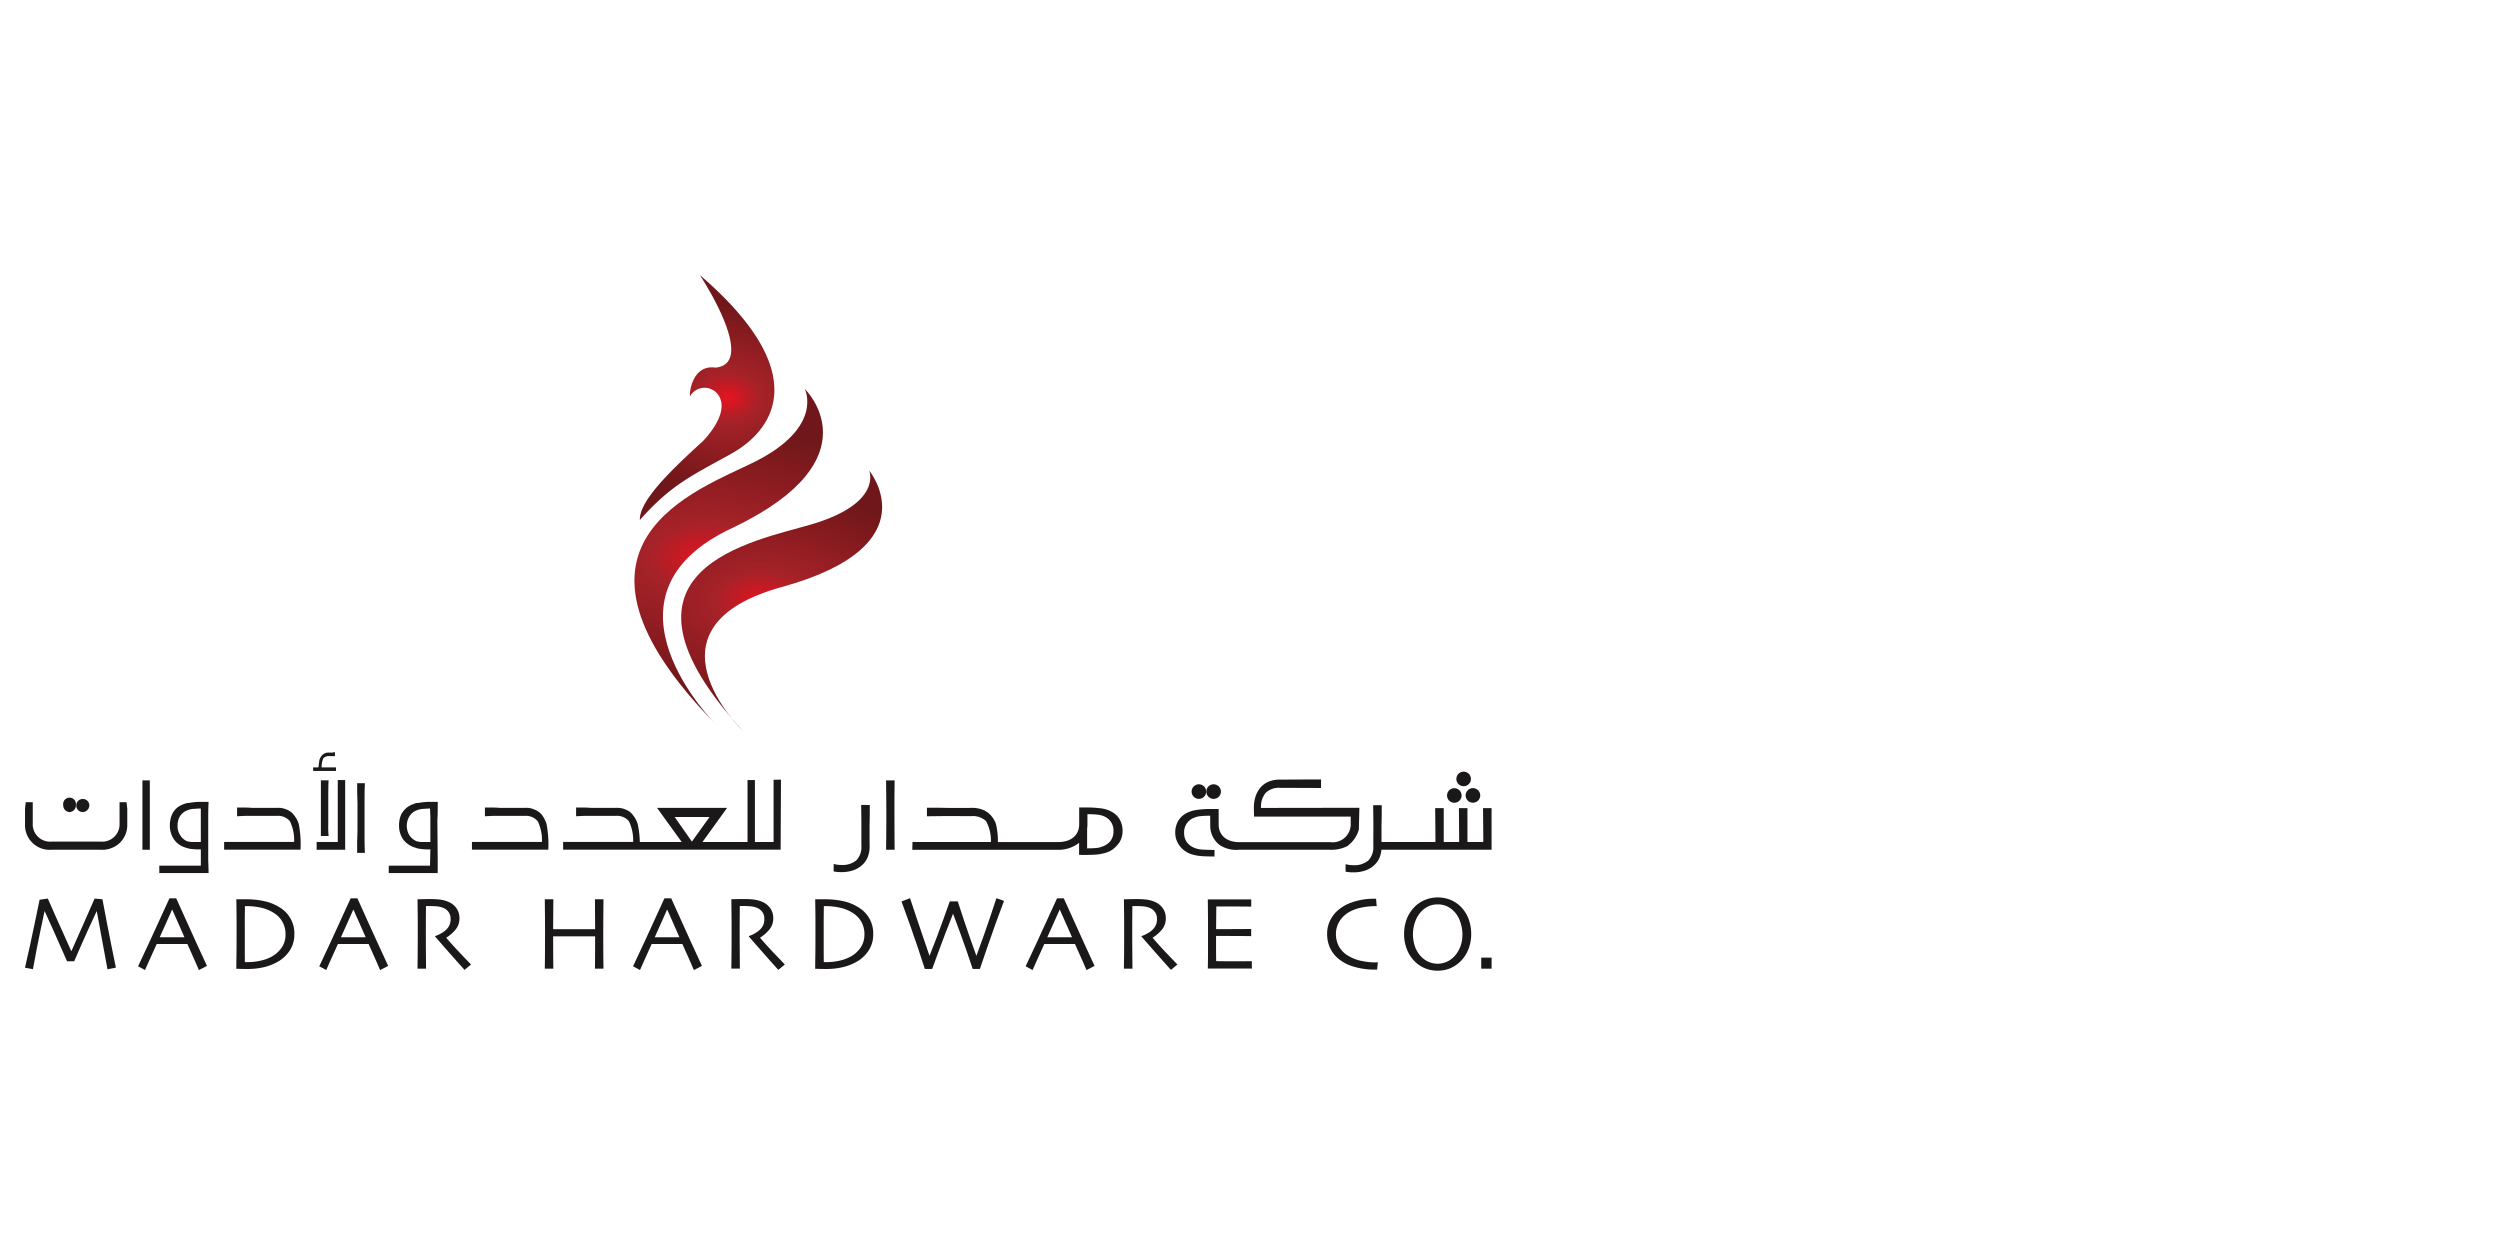 <svg xmlns="http://www.w3.org/2000/svg" xmlns:xlink="http://www.w3.org/1999/xlink" width="200" height="100" viewBox="0 0 200 100">
  <rect x="0" y="0" width="200" height="100" fill="#808080" stroke="none"/>
  <defs>
    <radialGradient id="radial-gradient" cx="0.5" cy="0.5" r="0.447" gradientTransform="translate(-0.148) scale(1.295 1)" gradientUnits="objectBoundingBox">
      <stop offset="0" stop-color="#e71422"/>
      <stop offset="0.117" stop-color="#c61a24"/>
      <stop offset="0.25" stop-color="#a52228"/>
      <stop offset="0.652" stop-color="#871b1f"/>
      <stop offset="0.961" stop-color="#6f171a"/>
    </radialGradient>
    <radialGradient id="radial-gradient-2" cx="0.5" cy="0.5" r="0.406" gradientTransform="translate(-0.39) scale(1.78 1)" xlink:href="#radial-gradient"/>
    <radialGradient id="radial-gradient-3" cx="0.5" cy="0.5" r="0.403" gradientTransform="translate(-0.411) scale(1.821 1)" xlink:href="#radial-gradient"/>
    <clipPath id="clip-madarhardware_r">
      <rect width="200" height="100"/>
    </clipPath>
  </defs>
  <g id="madarhardware_r" clip-path="url(#clip-madarhardware_r)">
    <rect width="200" height="100" fill="#fff"/>
    <g id="Group_175" data-name="Group 175" transform="translate(-72.836 -446.672)">
      <g id="Group_56" data-name="Group 56">
        <path id="Path_150" data-name="Path 150" d="M132.263,505.139s-8.668-8.356,3.3-11.557c11.768-3.309,6.806-9.266,6.806-9.266s1.132,2.592-4.58,4.295C133.231,489.967,120.325,492.121,132.263,505.139Z" fill="url(#radial-gradient)"/>
        <path id="Path_151" data-name="Path 151" d="M130.11,504.631s-10.388-10.318,1.365-15.746c11.533-5.524,5.744-11.1,5.744-11.1s1.567,3.045-4.022,5.84C128.744,485.857,115.868,490.109,130.11,504.631Z" fill="url(#radial-gradient-2)"/>
        <path id="Path_152" data-name="Path 152" d="M128.82,468.672c9.484,8.16,5.552,12.611,2.516,14.3-3.2,1.777-4.8,2.47-7.312,5.3-.053-1.527,2.443-3.937,5.02-6.287,0,0,1.948-1.916,1.434-3.357a1.338,1.338,0,0,0-2.38-.35c-.184.584-.139-2.517,1.981-2.195C133.513,475.74,128.82,468.672,128.82,468.672Z" fill="url(#radial-gradient-3)"/>
      </g>
      <g id="Group_65" data-name="Group 65">
        <g id="Group_57" data-name="Group 57">
          <path id="Path_153" data-name="Path 153" d="M82.109,524.082l-.675.133-.856-4.65-.005-.006q-.162.333-.718,1.558t-1.082,2.455H78.2q-.493-1.139-1.091-2.465t-.7-1.542H76.4q-.024.105-.336,1.585t-.593,3.057l-.636-.115q.414-1.788.774-3.541t.395-1.9l.658-.093c.027.062.224.508.587,1.334s.791,1.777,1.282,2.855h.026q.564-1.269,1.193-2.7t.654-1.486l.626.048q.014.091.345,1.819T82.109,524.082Z" fill="#1a1818"/>
          <path id="Path_154" data-name="Path 154" d="M89.393,523.943l-.645.334c-.011-.031-.1-.236-.266-.617s-.383-.871-.656-1.47H85.373c-.292.642-.517,1.142-.675,1.495s-.245.551-.262.592l-.555-.3q.108-.215.889-1.9t1.623-3.541h.538q.83,1.857,1.629,3.6T89.393,523.943Zm-1.8-2.285c-.147-.338-.3-.689-.463-1.058s-.334-.752-.513-1.153l-.016,0q-.208.457-.5,1.121c-.2.442-.359.8-.487,1.086l0,0h1.986Z" fill="#1a1818"/>
          <path id="Path_155" data-name="Path 155" d="M96.383,521.422a2.289,2.289,0,0,1-.359,1.281,2.777,2.777,0,0,1-.929.887,4.157,4.157,0,0,1-1.108.447,5.655,5.655,0,0,1-1.373.153c-.193,0-.382,0-.566-.008s-.287-.008-.307-.008c0-.014,0-.332.011-.955s.01-1.215.01-1.772c0-.3,0-.675,0-1.14s-.008-1.028-.019-1.692c.028,0,.154,0,.379,0l.362,0a6.7,6.7,0,0,1,1.522.155,3.756,3.756,0,0,1,1.186.484,2.415,2.415,0,0,1,1.193,2.176Zm-.705,0a2.056,2.056,0,0,0-.232-.978,2,2,0,0,0-.732-.755,3.066,3.066,0,0,0-1.037-.41,5.169,5.169,0,0,0-1.032-.117h-.216c0,.438-.009.8-.01,1.086s0,.518,0,.69c0,.121,0,.4,0,.851s0,1.065.006,1.854h.211a4.763,4.763,0,0,0,1.081-.125,3.176,3.176,0,0,0,.914-.352,2.328,2.328,0,0,0,.76-.715A1.821,1.821,0,0,0,95.678,521.418Z" fill="#1a1818"/>
          <path id="Path_156" data-name="Path 156" d="M103.891,523.943l-.646.334c-.012-.031-.1-.236-.266-.617s-.383-.871-.655-1.47H99.869c-.291.642-.515,1.142-.674,1.495s-.245.551-.261.592l-.556-.3q.108-.215.89-1.9t1.622-3.541h.539q.827,1.857,1.629,3.6T103.891,523.943Zm-1.8-2.285c-.147-.338-.3-.689-.464-1.058s-.333-.752-.513-1.153l-.016,0q-.208.457-.5,1.121c-.2.442-.359.8-.487,1.086l0,0h1.986Z" fill="#1a1818"/>
          <path id="Path_157" data-name="Path 157" d="M110.518,523.834l-.519.428q-.091-.1-.646-.721t-1.71-1.947l0-.037a2.107,2.107,0,0,0,.419-.18,2.145,2.145,0,0,0,.44-.3,1.354,1.354,0,0,0,.267-.347,1.143,1.143,0,0,0,.114-.555.918.918,0,0,0-.167-.551.987.987,0,0,0-.462-.338,1.744,1.744,0,0,0-.506-.109c-.177-.012-.34-.02-.489-.02l-.228,0c-.053,0-.092,0-.116,0q-.009.789-.011,1.391t0,.849c0,.379,0,.9.006,1.543s.008,1.059.011,1.225h-.684q0-.249.013-.965c0-.476.008-1.068.008-1.779v-.768c0-.373-.007-1.051-.021-2.039.028,0,.165,0,.414-.008s.478-.007.687-.007a5.682,5.682,0,0,1,.7.041,2.469,2.469,0,0,1,.663.177,1.5,1.5,0,0,1,.65.512,1.334,1.334,0,0,1,.24.793,1.385,1.385,0,0,1-.363.98,3.1,3.1,0,0,1-.684.582v.02q.568.664,1.246,1.369Z" fill="#1a1818"/>
          <path id="Path_158" data-name="Path 158" d="M121.114,524.166h-.682c0-.166,0-.473.009-.918s.006-1,.006-1.668c-.041,0-.287,0-.737,0s-.789,0-1.016,0c-.273,0-.6,0-.983,0s-.592,0-.624,0c0,.768,0,1.35.006,1.744s.008.676.01.842h-.684c0-.166.008-.461.013-.883s.008-1.136.008-2.142c0-.3,0-.674-.006-1.112s-.009-.908-.015-1.414h.684c0,.42,0,.834-.008,1.238s-.008.79-.008,1.155l.541,0c.327,0,.683,0,1.07,0,.3,0,.658,0,1.078,0l.671,0c0-.365,0-.748-.008-1.153s-.007-.816-.007-1.24h.682q-.007.627-.013,1.448c0,.546-.006.994-.006,1.337q0,1.219.007,1.868T121.114,524.166Z" fill="#1a1818"/>
          <path id="Path_159" data-name="Path 159" d="M128.992,523.943l-.645.334c-.012-.031-.1-.236-.266-.617s-.385-.871-.656-1.47h-2.454c-.291.642-.516,1.142-.674,1.495s-.246.551-.262.592l-.556-.3q.11-.215.889-1.9t1.623-3.541h.539q.828,1.857,1.629,3.6T128.992,523.943Zm-1.8-2.285c-.145-.338-.3-.689-.463-1.058s-.333-.752-.512-1.153l-.017,0q-.208.457-.5,1.121c-.2.442-.358.8-.486,1.086l0,0h1.985Z" fill="#1a1818"/>
          <path id="Path_160" data-name="Path 160" d="M135.619,523.834l-.518.428q-.092-.1-.647-.721t-1.71-1.947l0-.037a2.5,2.5,0,0,0,.858-.483,1.357,1.357,0,0,0,.268-.347,1.167,1.167,0,0,0,.113-.555.912.912,0,0,0-.167-.551.975.975,0,0,0-.463-.338,1.737,1.737,0,0,0-.5-.109c-.176-.012-.34-.02-.489-.02l-.227,0c-.053,0-.092,0-.117,0q-.007.789-.01,1.391t0,.849c0,.379,0,.9.006,1.543s.007,1.059.01,1.225h-.683c0-.166.007-.488.012-.965s.008-1.068.008-1.779v-.768c0-.373-.007-1.051-.02-2.039.027,0,.165,0,.414-.008s.476-.007.686-.007a5.686,5.686,0,0,1,.7.041,2.472,2.472,0,0,1,.662.177,1.5,1.5,0,0,1,.65.512,1.334,1.334,0,0,1,.24.793,1.389,1.389,0,0,1-.362.98,3.15,3.15,0,0,1-.685.582v.02q.568.664,1.247,1.369T135.619,523.834Z" fill="#1a1818"/>
          <path id="Path_161" data-name="Path 161" d="M142.692,521.422a2.3,2.3,0,0,1-.357,1.281,2.781,2.781,0,0,1-.93.887,4.17,4.17,0,0,1-1.108.447,5.646,5.646,0,0,1-1.372.153c-.194,0-.382,0-.568-.008s-.287-.008-.306-.008c0-.014,0-.332.01-.955s.011-1.215.011-1.772c0-.3,0-.675,0-1.14s-.008-1.028-.019-1.692c.028,0,.154,0,.379,0l.363,0a6.691,6.691,0,0,1,1.521.155,3.746,3.746,0,0,1,1.186.484,2.411,2.411,0,0,1,1.192,2.176Zm-.7,0a2.067,2.067,0,0,0-.231-.978,2.016,2.016,0,0,0-.734-.755,3.053,3.053,0,0,0-1.036-.41,5.171,5.171,0,0,0-1.033-.117h-.215c-.006.438-.009.8-.011,1.086s0,.518,0,.69c0,.121,0,.4,0,.851s0,1.065.006,1.854h.212a4.748,4.748,0,0,0,1.08-.125,3.171,3.171,0,0,0,.915-.352,2.3,2.3,0,0,0,.759-.715A1.806,1.806,0,0,0,141.988,521.418Z" fill="#1a1818"/>
          <path id="Path_162" data-name="Path 162" d="M153.159,518.74q-.7,1.838-1.3,3.6t-.632,1.846h-.576c-.014-.051-.163-.493-.446-1.319s-.656-1.857-1.121-3.09h-.008q-.609,1.53-1.121,2.924t-.545,1.485h-.589q-.033-.121-.532-1.625t-1.332-3.77l.68-.266c.01.039.173.526.484,1.459s.67,1.985,1.072,3.149l.009,0q.639-1.608,1.113-2.947t.5-1.4h.642q.017.074.5,1.52t.989,2.832l.006-.006q.666-1.81,1.121-3.172t.474-1.43Z" fill="#1a1818"/>
          <path id="Path_163" data-name="Path 163" d="M160.4,523.943l-.645.334c-.011-.031-.1-.236-.266-.617s-.384-.871-.655-1.47h-2.454c-.292.642-.517,1.142-.675,1.495s-.245.551-.262.592l-.555-.3q.108-.215.889-1.9t1.622-3.541h.539q.829,1.857,1.629,3.6T160.4,523.943Zm-1.8-2.285c-.147-.338-.3-.689-.464-1.058s-.333-.752-.513-1.153l-.017,0q-.207.457-.5,1.121c-.195.442-.357.8-.486,1.086l0,0H158.6Z" fill="#1a1818"/>
          <path id="Path_164" data-name="Path 164" d="M167.029,523.834l-.518.428q-.092-.1-.646-.721t-1.711-1.947l0-.037a2.132,2.132,0,0,0,.419-.18,2.172,2.172,0,0,0,.44-.3,1.354,1.354,0,0,0,.267-.347,1.155,1.155,0,0,0,.114-.555.912.912,0,0,0-.168-.551.974.974,0,0,0-.461-.338,1.758,1.758,0,0,0-.506-.109c-.177-.012-.34-.02-.49-.02l-.227,0c-.053,0-.092,0-.116,0q-.009.789-.011,1.391t0,.849c0,.379,0,.9.007,1.543s.007,1.059.01,1.225h-.684q0-.249.013-.965c.005-.476.007-1.068.007-1.779v-.768c0-.373-.006-1.051-.02-2.039.027,0,.166,0,.414-.008s.478-.007.687-.007a5.709,5.709,0,0,1,.7.041,2.492,2.492,0,0,1,.662.177,1.494,1.494,0,0,1,.649.512,1.334,1.334,0,0,1,.24.793,1.384,1.384,0,0,1-.362.98,3.169,3.169,0,0,1-.683.582v.02q.567.664,1.245,1.369T167.029,523.834Z" fill="#1a1818"/>
          <path id="Path_165" data-name="Path 165" d="M172.988,524.158l-.551-.006q-.513,0-1.272,0c-.351,0-.672,0-.964,0s-.538.006-.739.006c.006-.162.011-.508.015-1.041s0-1.084,0-1.654q0-.469,0-1.238c0-.514-.008-1.047-.016-1.6.2,0,.441,0,.735,0s.6,0,.91,0q.792,0,1.288,0l.54,0v.576l-.52-.006q-.479-.009-1.192-.008l-.609,0-.472,0c0,.311,0,.623-.009.934s-.008.605-.008.881c.124,0,.271,0,.441,0s.322,0,.453,0c.488,0,.921,0,1.3-.006l.612-.006v.572c-.022,0-.25,0-.684-.008s-.83-.005-1.19-.005l-.474,0h-.462q0,.786,0,1.244c0,.307.006.563.009.77.163,0,.36.006.591.008l.751,0c.412,0,.757,0,1.039,0l.469-.006Z" fill="#1a1818"/>
          <path id="Path_166" data-name="Path 166" d="M183.066,523.656c0,.026-.01.094-.022.209s-.025.24-.036.375h-.145a5.836,5.836,0,0,1-1.8-.256,3.311,3.311,0,0,1-1.293-.738,2.473,2.473,0,0,1-.557-.8,2.635,2.635,0,0,1-.205-1.07,2.329,2.329,0,0,1,.2-.982,2.691,2.691,0,0,1,.53-.778,3.312,3.312,0,0,1,1.281-.763,5.166,5.166,0,0,1,1.72-.282h.187c0,.049.007.129.016.239s.018.226.03.353h-.142a5.339,5.339,0,0,0-1.074.115,3.294,3.294,0,0,0-.959.342,2.191,2.191,0,0,0-.806.764,1.918,1.918,0,0,0-.281,1.006,2.06,2.06,0,0,0,.253,1.017,2.016,2.016,0,0,0,.8.768,3.336,3.336,0,0,0,1,.373,5.332,5.332,0,0,0,1.1.117h.079C182.986,523.66,183.024,523.658,183.066,523.656Z" fill="#1a1818"/>
          <path id="Path_167" data-name="Path 167" d="M190.532,521.393a3.221,3.221,0,0,1-.229,1.232,2.764,2.764,0,0,1-.6.928,2.661,2.661,0,0,1-.869.59,2.628,2.628,0,0,1-.986.185,2.655,2.655,0,0,1-.969-.178,2.454,2.454,0,0,1-.82-.523,2.791,2.791,0,0,1-.648-.951,3.231,3.231,0,0,1-.247-1.291,3.305,3.305,0,0,1,.2-1.162,2.83,2.83,0,0,1,.584-.944,2.494,2.494,0,0,1,.858-.6,2.724,2.724,0,0,1,2.083-.012,2.506,2.506,0,0,1,.823.557,2.75,2.75,0,0,1,.615.976A3.392,3.392,0,0,1,190.532,521.393Zm-.7.066a3.2,3.2,0,0,0-.181-1.059,2.19,2.19,0,0,0-.549-.873,1.883,1.883,0,0,0-.558-.373,1.744,1.744,0,0,0-.691-.132,1.778,1.778,0,0,0-.695.134,1.81,1.81,0,0,0-.583.4,2.269,2.269,0,0,0-.516.82,3.012,3.012,0,0,0,0,2.09,2.234,2.234,0,0,0,.533.8,1.827,1.827,0,0,0,.56.367,1.814,1.814,0,0,0,1.383,0,1.877,1.877,0,0,0,.583-.387,2.29,2.29,0,0,0,.511-.762A2.547,2.547,0,0,0,189.828,521.459Z" fill="#1a1818"/>
          <path id="Path_168" data-name="Path 168" d="M192.164,524.166h-.829v-.883h.829Z" fill="#1a1818"/>
        </g>
        <g id="Group_64" data-name="Group 64">
          <g id="Group_59" data-name="Group 59">
            <path id="Path_169" data-name="Path 169" d="M142.418,511.07c0,.53,0,.969-.009,1.317s-.007.343-.007.6v.807l.005.576a2.351,2.351,0,0,1-.145.85,1.742,1.742,0,0,1-.432.636,2.052,2.052,0,0,1-.712.432,2.864,2.864,0,0,1-.978.154,3.336,3.336,0,0,1-.611-.054v-.6a2.185,2.185,0,0,0,.611.08,1.721,1.721,0,0,0,1.206-.373,1.531,1.531,0,0,0,.4-1.168v-.654l0-.617c0-.657,0-.889-.008-1.305l-.008-.684Z" fill="#1a1818" fill-rule="evenodd"/>
            <g id="Group_58" data-name="Group 58">
              <path id="Path_170" data-name="Path 170" d="M160.859,511.33l.158.025a2.338,2.338,0,0,1,.848.311,1.588,1.588,0,0,1,.577.617,1.873,1.873,0,0,1,.2.883,1.677,1.677,0,0,1-.247.887,2.478,2.478,0,0,1-.582.6,2.02,2.02,0,0,1-.61.266,3.333,3.333,0,0,1-.343.074v-.547a1.448,1.448,0,0,0,.254-.086,1.422,1.422,0,0,0,.438-.279,1.19,1.19,0,0,0,.155-.18,1.255,1.255,0,0,0,.207-.738,1.215,1.215,0,0,0-.791-1.2,1.684,1.684,0,0,0-.263-.086Zm-15.022,2.7h6.273a3.288,3.288,0,0,0-.389-1.668,1.527,1.527,0,0,0-1.169-.4H149.9l-.618-.006q-.979,0-1.606.01l-.685.008v-.684c.531,0,.97,0,1.32.008s.645.01.9.01h.809l.575-.006a2.3,2.3,0,0,1,.849.146,1.74,1.74,0,0,1,.639.43,2.078,2.078,0,0,1,.43.713,5.917,5.917,0,0,1,.154,1.377v.068h4.791c1.14.008,1.713-.609,1.713-1.418v-1.347l.348,0h.282a7.611,7.611,0,0,1,1.059.066v.547a1.784,1.784,0,0,0-.276-.045c-.193-.019-.393-.029-.6-.029h-.154s0,.808,0,.9a2.269,2.269,0,0,1-.024.24v1.592c.239,0,.608-.015.771-.035a2.251,2.251,0,0,0,.284-.051V515c-.088.014-.179.026-.273.035-.222.022-.811.034-1.084.034l-.341-.01v-.967l-.062.055a2.7,2.7,0,0,1-1.7.509H145.818Z" fill="#1a1818" fill-rule="evenodd"/>
              <path id="Path_171" data-name="Path 171" d="M144.407,514.652h-.684c0-.166.007-.459.012-.886s.009-1.036.009-1.831q0-.474-.005-1.238c0-.512-.008-1.041-.016-1.594h.684c-.005.4-.012.856-.016,1.381s0,.95,0,1.282c0,.839,0,1.488.007,1.951S144.4,514.486,144.407,514.652Z" fill="#1a1818" fill-rule="evenodd"/>
            </g>
          </g>
          <g id="Group_60" data-name="Group 60">
            <path id="Path_172" data-name="Path 172" d="M169.344,510a.583.583,0,1,1,.583.582A.581.581,0,0,1,169.344,510Z" fill="#1a1818"/>
            <path id="Path_173" data-name="Path 173" d="M168.165,510a.583.583,0,1,1,.582.582A.584.584,0,0,1,168.165,510Z" fill="#1a1818"/>
            <path id="Path_174" data-name="Path 174" d="M171.883,514.043h7.366a1.442,1.442,0,0,0,1.644-1.484V512h-7.734s-.013-.506-.013-.691a2.838,2.838,0,0,1,.154-.979,2.114,2.114,0,0,1,.431-.715,1.738,1.738,0,0,1,.638-.429,2.328,2.328,0,0,1,.851-.145s2.771-.014,3.3-.014v.684l-3.261-.012a1.529,1.529,0,0,0-1.168.4,1.716,1.716,0,0,0-.372,1.207l7.867-.012-.04,1.728a2.413,2.413,0,0,1-.6,1.057l-.3.27a2.8,2.8,0,0,1-1.456.3h-7.192a2.4,2.4,0,0,1-1.593-.379,1.942,1.942,0,0,1-.749-1.437c0-.094-.006-.9-.006-.9h-.153a5.789,5.789,0,0,0-.6.029,1.693,1.693,0,0,0-.539.133,1.216,1.216,0,0,0-.792,1.2,1.252,1.252,0,0,0,.207.736,1.322,1.322,0,0,0,.593.461,1.893,1.893,0,0,0,.539.137c.207.023.745.037.931.037H170l-.005.527c-.273,0-.862-.012-1.084-.035a3.717,3.717,0,0,1-.616-.107,1.924,1.924,0,0,1-1.047-.662,1.712,1.712,0,0,1-.392-1.094,1.856,1.856,0,0,1,.2-.883,1.573,1.573,0,0,1,.577-.619,2.357,2.357,0,0,1,.848-.311,7.051,7.051,0,0,1,1.219-.089h.282l.347,0v1.233C170.328,513.4,170.847,514,171.883,514.043Z" fill="#1a1818"/>
            <path id="Path_175" data-name="Path 175" d="M183.35,514.652a2.188,2.188,0,0,1-.132.586,1.742,1.742,0,0,1-.432.637,2.037,2.037,0,0,1-.714.432,2.831,2.831,0,0,1-.977.154,3.188,3.188,0,0,1-.612-.055v-.6a2.234,2.234,0,0,0,.612.08,1.723,1.723,0,0,0,1.206-.373,1.536,1.536,0,0,0,.4-1.17v-.655l.005-.617c0-.654,0-.889-.009-1.3l-.007-.684h.684c0,.529,0,.969-.01,1.316s-.008.344-.008.6v.809l0,.222h4.316c0-.756-.022-2.713-.022-2.713h.684c0,.252,0,1.821,0,2.713h1.234c0-.756-.02-2.713-.02-2.713h.683c0,.252,0,1.819,0,2.713H191.5c0-.756-.021-2.713-.021-2.713h.684c-.005.356,0,3.33,0,3.33Z" fill="#1a1818"/>
            <path id="Path_176" data-name="Path 176" d="M189.345,508.988a.582.582,0,1,1,.583.582A.584.584,0,0,1,189.345,508.988Z" fill="#1a1818" fill-rule="evenodd"/>
            <path id="Path_177" data-name="Path 177" d="M190.088,510.307a.583.583,0,1,1,.583.582A.583.583,0,0,1,190.088,510.307Z" fill="#1a1818"/>
            <path id="Path_178" data-name="Path 178" d="M188.6,510.309a.582.582,0,1,1,.582.584A.583.583,0,0,1,188.6,510.309Z" fill="#1a1818"/>
          </g>
          <g id="Group_63" data-name="Group 63">
            <g id="Group_61" data-name="Group 61">
              <path id="Path_179" data-name="Path 179" d="M134.723,509.049v4.982h-1.494v-4.955h-.59v4.955h-3.605l1.971-2.73H125.4l1.972,2.73h-3.351a7.715,7.715,0,0,0-.169-1.435,2.008,2.008,0,0,0-.394-.731,1.187,1.187,0,0,0-.564-.424,1.657,1.657,0,0,0-.76-.14h-2.028c-.309-.029-.7-.029-1.182-.029v.7l.62-.03h2.562a1.239,1.239,0,0,1,1.041.424,3.464,3.464,0,0,1,.339,1.66h-5.6v.621h17.4l.028-5.6Zm-7.913,2.984H129.6L128.188,514Z" fill="#1a1818" fill-rule="evenodd"/>
              <path id="Path_180" data-name="Path 180" d="M116.192,511.865a1.428,1.428,0,0,0-.591-.424,1.535,1.535,0,0,0-.761-.14h-2.027c-.311-.029-.7-.029-1.183-.029v.7l.619-.03h2.562a1.243,1.243,0,0,1,1.042.424,3.464,3.464,0,0,1,.339,1.66h-5.6v.621H116.7a8.6,8.6,0,0,0-.141-2.056A2.5,2.5,0,0,0,116.192,511.865Z" fill="#1a1818" fill-rule="evenodd"/>
            </g>
            <g id="Group_62" data-name="Group 62">
              <path id="Path_181" data-name="Path 181" d="M89.523,510.82H88.96a4.939,4.939,0,0,0-.985.086h-.114a2.331,2.331,0,0,0-.76.311,1.528,1.528,0,0,0-.506.619,2.213,2.213,0,0,0-.171.9,1.936,1.936,0,0,0,.339,1.1,1.692,1.692,0,0,0,.929.648c.084.028.2.057.283.084.084,0,.169.03.281.03a4.744,4.744,0,0,0,.647.027v1.3H85.58v.594h3.943V516.4l-.029-.929v-3.182C89.494,511.836,89.494,511.357,89.523,510.82Zm-.62,3.211h-.676a.806.806,0,0,1-.252-.027.623.623,0,0,1-.226-.057,1.193,1.193,0,0,1-.507-.478,1.235,1.235,0,0,1-.2-.731,1.47,1.47,0,0,1,.17-.734,1.276,1.276,0,0,1,.534-.479c.084-.027.141-.056.226-.084s.169-.029.252-.056c.169,0,.368-.028.536-.028h.14Z" fill="#1a1818" fill-rule="evenodd"/>
              <rect id="Rectangle_28" data-name="Rectangle 28" width="0.592" height="5.549" transform="translate(84.229 509.103)" fill="#1a1818"/>
              <path id="Path_182" data-name="Path 182" d="M78.4,511.639a.538.538,0,0,0,.508-.565.513.513,0,1,0-1.014,0A.538.538,0,0,0,78.4,511.639Z" fill="#1a1818" fill-rule="evenodd"/>
              <path id="Path_183" data-name="Path 183" d="M79.449,511.639a.55.55,0,0,0,.534-.592.525.525,0,1,0-.534.592Z" fill="#1a1818" fill-rule="evenodd"/>
              <path id="Path_184" data-name="Path 184" d="M82.4,510.85v1.691A1.39,1.39,0,0,1,80.878,514h-3.9a1.391,1.391,0,0,1-1.522-1.463V510.85h-.562l-.057.535v1.351a1.972,1.972,0,0,0,2.141,1.916h3.9a2.065,2.065,0,0,0,1.464-.478,1.994,1.994,0,0,0,.676-1.438v-1.351l-.057-.535Z" fill="#1a1818" fill-rule="evenodd"/>
              <path id="Path_185" data-name="Path 185" d="M99.858,514.031h-1.69v.621h2.282v-5.576h-.592Z" fill="#1a1818" fill-rule="evenodd"/>
              <path id="Path_186" data-name="Path 186" d="M102,510.709c0-.535,0-.986.027-1.381h-.619c0,.565,0,1.07.028,1.606v1.24c0,.787,0,1.406-.028,1.83v.9h.619c0-.168-.027-.506-.027-.957Z" fill="#1a1818" fill-rule="evenodd"/>
              <path id="Path_187" data-name="Path 187" d="M96.339,511.865a1.2,1.2,0,0,0-.565-.424,1.587,1.587,0,0,0-.759-.14H92.987c-.31-.029-.7-.029-1.183-.029v.7l.619-.03h2.563a1.243,1.243,0,0,1,1.042.424,3.464,3.464,0,0,1,.338,1.66h-5.6v.621h6.112a8.507,8.507,0,0,0-.142-2.056A2.006,2.006,0,0,0,96.339,511.865Z" fill="#1a1818" fill-rule="evenodd"/>
              <path id="Path_188" data-name="Path 188" d="M99.718,508.063H98.564a1.793,1.793,0,0,1,.14-.733.354.354,0,0,1,.112-.084.645.645,0,0,1,.367-.086h.45v-.308c-.2,0-.113.027-.225.027h-.254a.718.718,0,0,0-.338.056.829.829,0,0,0-.252.2,1.383,1.383,0,0,0-.169.308c-.029.17-.057.424-.085.622h-.423v.281h1.831Z" fill="#1a1818" fill-rule="evenodd"/>
              <path id="Path_189" data-name="Path 189" d="M99.126,509.1h-.62v4.45h.62a7.5,7.5,0,0,1-.028-.93v-2.141C99.1,509.949,99.1,509.5,99.126,509.1Z" fill="#1a1818" fill-rule="evenodd"/>
            </g>
            <path id="Path_190" data-name="Path 190" d="M107.856,510.82h-.564a4.664,4.664,0,0,0-.957.086h-.141a2.412,2.412,0,0,0-.731.311,1.862,1.862,0,0,0-.535.619,2.213,2.213,0,0,0-.169.9,1.927,1.927,0,0,0,.338,1.1,1.862,1.862,0,0,0,.957.648c.084.028.169.057.281.084.085,0,.169.03.254.03a5.205,5.205,0,0,0,.676.027l-.028,1.3h-3.3v.594h3.915v-1.043l-.027-3.182C107.856,511.836,107.856,511.357,107.856,510.82Zm-.591,3.211h-.676a.66.66,0,0,1-.254-.027.508.508,0,0,1-.225-.057,1.275,1.275,0,0,1-.535-.478,1.46,1.46,0,0,1,0-1.465,1.144,1.144,0,0,1,.535-.479,2.242,2.242,0,0,1,.225-.084c.085-.029.169-.029.254-.056.169,0,.338-.028.535-.028h.113l.028.62Z" fill="#1a1818" fill-rule="evenodd"/>
          </g>
        </g>
      </g>
    </g>
  </g>
</svg>
